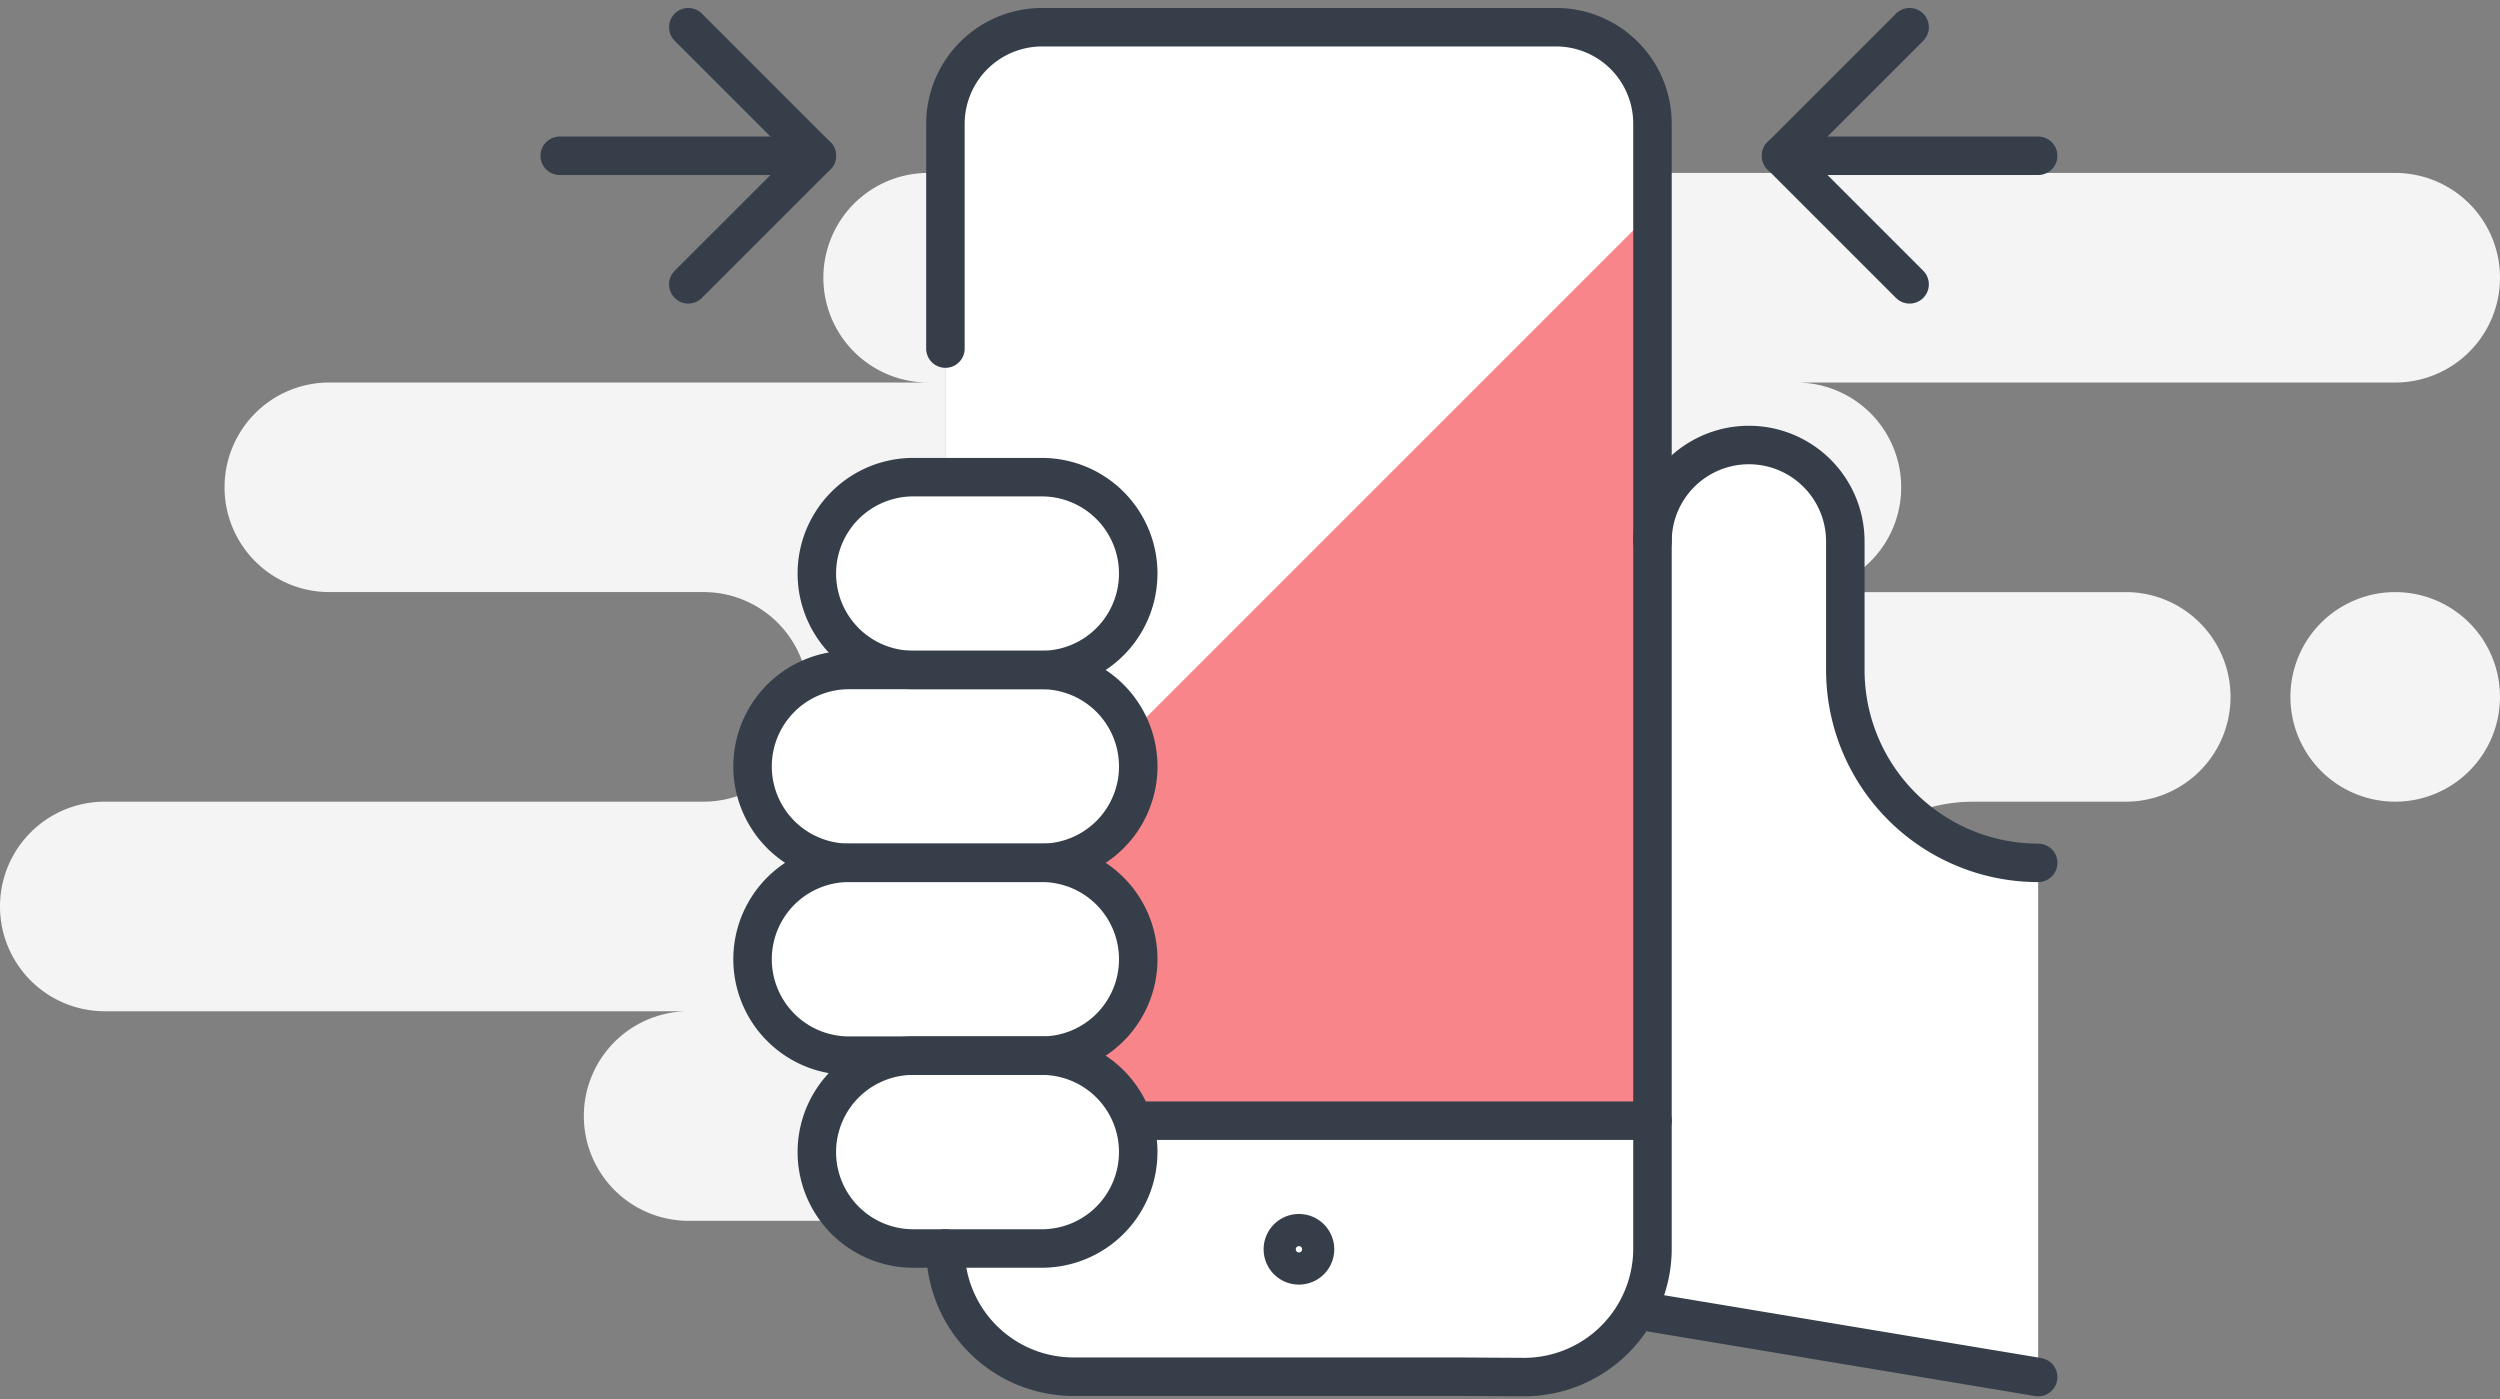 <svg xmlns="http://www.w3.org/2000/svg" width="129.914" height="72.711" viewBox="0 0 129.914 72.711">
  <rect x="0" y="0" width="129.914" height="72.711" fill="#808080" stroke="none"/>
  <g id="Group_25615" data-name="Group 25615" transform="translate(0 -1.013)">
    <path id="Background" d="M124.468,0a5.445,5.445,0,0,1,0,10.891H93.351a5.445,5.445,0,0,1,0,10.891h17.114a5.445,5.445,0,0,1,0,10.891h-7.915c-3.792,0-6.866,2.438-6.866,5.445q0,3.007,4.668,5.445a5.445,5.445,0,0,1,0,10.891H35.785a5.445,5.445,0,1,1,0-10.891H5.445a5.445,5.445,0,1,1,0-10.891H36.563a5.445,5.445,0,0,0,0-10.891H17.114a5.445,5.445,0,0,1,0-10.891H48.232A5.445,5.445,0,1,1,48.232,0Zm0,21.782a5.445,5.445,0,1,1-5.445,5.445A5.445,5.445,0,0,1,124.468,21.782Z" transform="translate(0 10)" fill="#f4f4f4" fill-rule="evenodd"/>
    <g id="squeeze-sides" transform="translate(28.587 0.927)">
      <path id="Path_50624" data-name="Path 50624" d="M43.243,18.51v6.647a6.327,6.327,0,0,1-.868,3.207,5.42,5.42,0,0,1-1.1,1.537,6.81,6.81,0,0,1-4.743,1.937L33.222,31.8H13.147A6.644,6.644,0,0,1,6.5,25.157h5.01a5.01,5.01,0,0,0,5.01-5.01,4.453,4.453,0,0,0-.3-1.637Z" transform="translate(14.042 39.809)" fill="#fff"/>
      <path id="Path_50625" data-name="Path 50625" d="M43.243,6.51V58.319H16.22a4.917,4.917,0,0,0-4.71-3.374,5.01,5.01,0,1,0,0-10.021,5.01,5.01,0,1,0,0-10.021,5.01,5.01,0,1,0,0-10.021H6.5V6.51A5.047,5.047,0,0,1,11.51,1.5H38.233a5.047,5.047,0,0,1,5.01,5.01Z" transform="translate(14.042 0)" fill="#f7858a"/>
      <path id="Path_50626" data-name="Path 50626" d="M21.2,22.511a5.01,5.01,0,0,1-5.01,5.01H9.51a5.01,5.01,0,1,1,0-10.021h6.681a4.917,4.917,0,0,1,4.71,3.374A4.453,4.453,0,0,1,21.2,22.511Z" transform="translate(9.361 37.445)" fill="#fff"/>
      <path id="Path_50627" data-name="Path 50627" d="M23.542,19.51a5.01,5.01,0,0,1-5.01,5.01H8.51a5.01,5.01,0,1,1,0-10.021H18.531a5.01,5.01,0,0,1,5.01,5.01Z" transform="translate(7.021 30.424)" fill="#fff"/>
      <path id="Path_50628" data-name="Path 50628" d="M23.542,16.51a5.01,5.01,0,0,1-5.01,5.01H8.51a5.01,5.01,0,1,1,0-10.021H18.531a5.01,5.01,0,0,1,5.01,5.01Z" transform="translate(7.021 23.403)" fill="#fff"/>
      <path id="Path_50629" data-name="Path 50629" d="M21.2,13.51a5.01,5.01,0,0,1-5.01,5.01H9.51A5.01,5.01,0,1,1,9.51,8.5h6.681a5.01,5.01,0,0,1,5.01,5.01Z" transform="translate(9.361 16.382)" fill="#fff"/>
      <path id="Path_50630" data-name="Path 50630" d="M38.15,29.712V56.434L17.24,52.96a6.328,6.328,0,0,0,.868-3.207V13.01a5.01,5.01,0,0,1,10.021,0v6.681A10.021,10.021,0,0,0,38.15,29.712Z" transform="translate(39.177 15.212)" fill="#fff"/>
      <path id="Path_50631" data-name="Path 50631" d="M43.243,6.51a5.047,5.047,0,0,0-5.01-5.01H11.51A5.047,5.047,0,0,0,6.5,6.51V24.882h5.01a5.01,5.01,0,1,1,0,10.021,5.01,5.01,0,0,1,4.676,3.213L43.243,11.06Z" transform="translate(14.042 0)" fill="#fff"/>
      <path id="Path_50632" data-name="Path 50632" d="M37.542,29.712A10.021,10.021,0,0,1,27.521,19.691V13.01a5.01,5.01,0,1,0-10.021,0" transform="translate(39.785 15.212)" fill="none" stroke="#363e4a" stroke-linecap="round" stroke-linejoin="round" stroke-width="2"/>
      <path id="Path_50633" data-name="Path 50633" d="M6.5,18.2V6.51A5.027,5.027,0,0,1,11.51,1.5H38.233a5.01,5.01,0,0,1,5.01,5.01V64.966a6.681,6.681,0,0,1-6.721,6.681l-3.3-.02H13.161A6.66,6.66,0,0,1,6.5,64.966" transform="translate(14.042 0)" fill="none" stroke="#363e4a" stroke-linecap="round" stroke-linejoin="round" stroke-width="2"/>
      <path id="Path_50634" data-name="Path 50634" d="M12.585,20.262a.835.835,0,1,0,.591.245A.835.835,0,0,0,12.585,20.262Z" transform="translate(26.328 43.909)" fill="none" stroke="#363e4a" stroke-linecap="round" stroke-linejoin="round" stroke-width="2"/>
      <path id="Path_50635" data-name="Path 50635" d="M9.5,18.512H36.222" transform="translate(21.063 39.813)" fill="none" stroke="#363e4a" stroke-linecap="round" stroke-linejoin="round" stroke-width="2"/>
      <path id="Path_50636" data-name="Path 50636" d="M21.2,22.51a5.01,5.01,0,0,1-5.01,5.01H9.51a5.01,5.01,0,1,1,0-10.021h6.681a5.01,5.01,0,0,1,5.01,5.01Z" transform="translate(9.361 37.445)" fill="none" stroke="#363e4a" stroke-linecap="round" stroke-linejoin="round" stroke-width="2"/>
      <path id="Path_50637" data-name="Path 50637" d="M23.542,19.51a5.01,5.01,0,0,1-5.01,5.01H8.51a5.01,5.01,0,1,1,0-10.021H18.531a5.01,5.01,0,0,1,5.01,5.01Z" transform="translate(7.021 30.424)" fill="none" stroke="#363e4a" stroke-linecap="round" stroke-linejoin="round" stroke-width="2"/>
      <path id="Path_50638" data-name="Path 50638" d="M23.542,16.51a5.01,5.01,0,0,1-5.01,5.01H8.51a5.01,5.01,0,1,1,0-10.021H18.531a5.01,5.01,0,0,1,5.01,5.01Z" transform="translate(7.021 23.403)" fill="none" stroke="#363e4a" stroke-linecap="round" stroke-linejoin="round" stroke-width="2"/>
      <path id="Path_50639" data-name="Path 50639" d="M21.2,13.51a5.01,5.01,0,0,1-5.01,5.01H9.51A5.01,5.01,0,1,1,9.51,8.5h6.681a5.01,5.01,0,0,1,5.01,5.01Z" transform="translate(9.361 16.382)" fill="none" stroke="#363e4a" stroke-linecap="round" stroke-linejoin="round" stroke-width="2"/>
      <path id="Path_50640" data-name="Path 50640" d="M17.5,21.5l20.042,3.34" transform="translate(39.785 46.806)" fill="none" stroke="#363e4a" stroke-linecap="round" stroke-linejoin="round" stroke-width="2"/>
      <path id="Path_50641" data-name="Path 50641" d="M.5,3.5H13.861" transform="translate(0 4.681)" fill="none" stroke="#363e4a" stroke-linecap="round" stroke-linejoin="round" stroke-width="2"/>
      <path id="Path_50642" data-name="Path 50642" d="M2.5,1.5,9.181,8.181,2.5,14.861" transform="translate(4.681 0)" fill="none" stroke="#363e4a" stroke-linecap="round" stroke-linejoin="round" stroke-width="2"/>
      <path id="Path_50643" data-name="Path 50643" d="M32.861,3.5H19.5" transform="translate(44.466 4.681)" fill="none" stroke="#363e4a" stroke-linecap="round" stroke-linejoin="round" stroke-width="2"/>
      <path id="Path_50644" data-name="Path 50644" d="M26.181,1.5,19.5,8.181l6.681,6.681" transform="translate(44.466 0)" fill="none" stroke="#363e4a" stroke-linecap="round" stroke-linejoin="round" stroke-width="2"/>
    </g>
  </g>
</svg>
